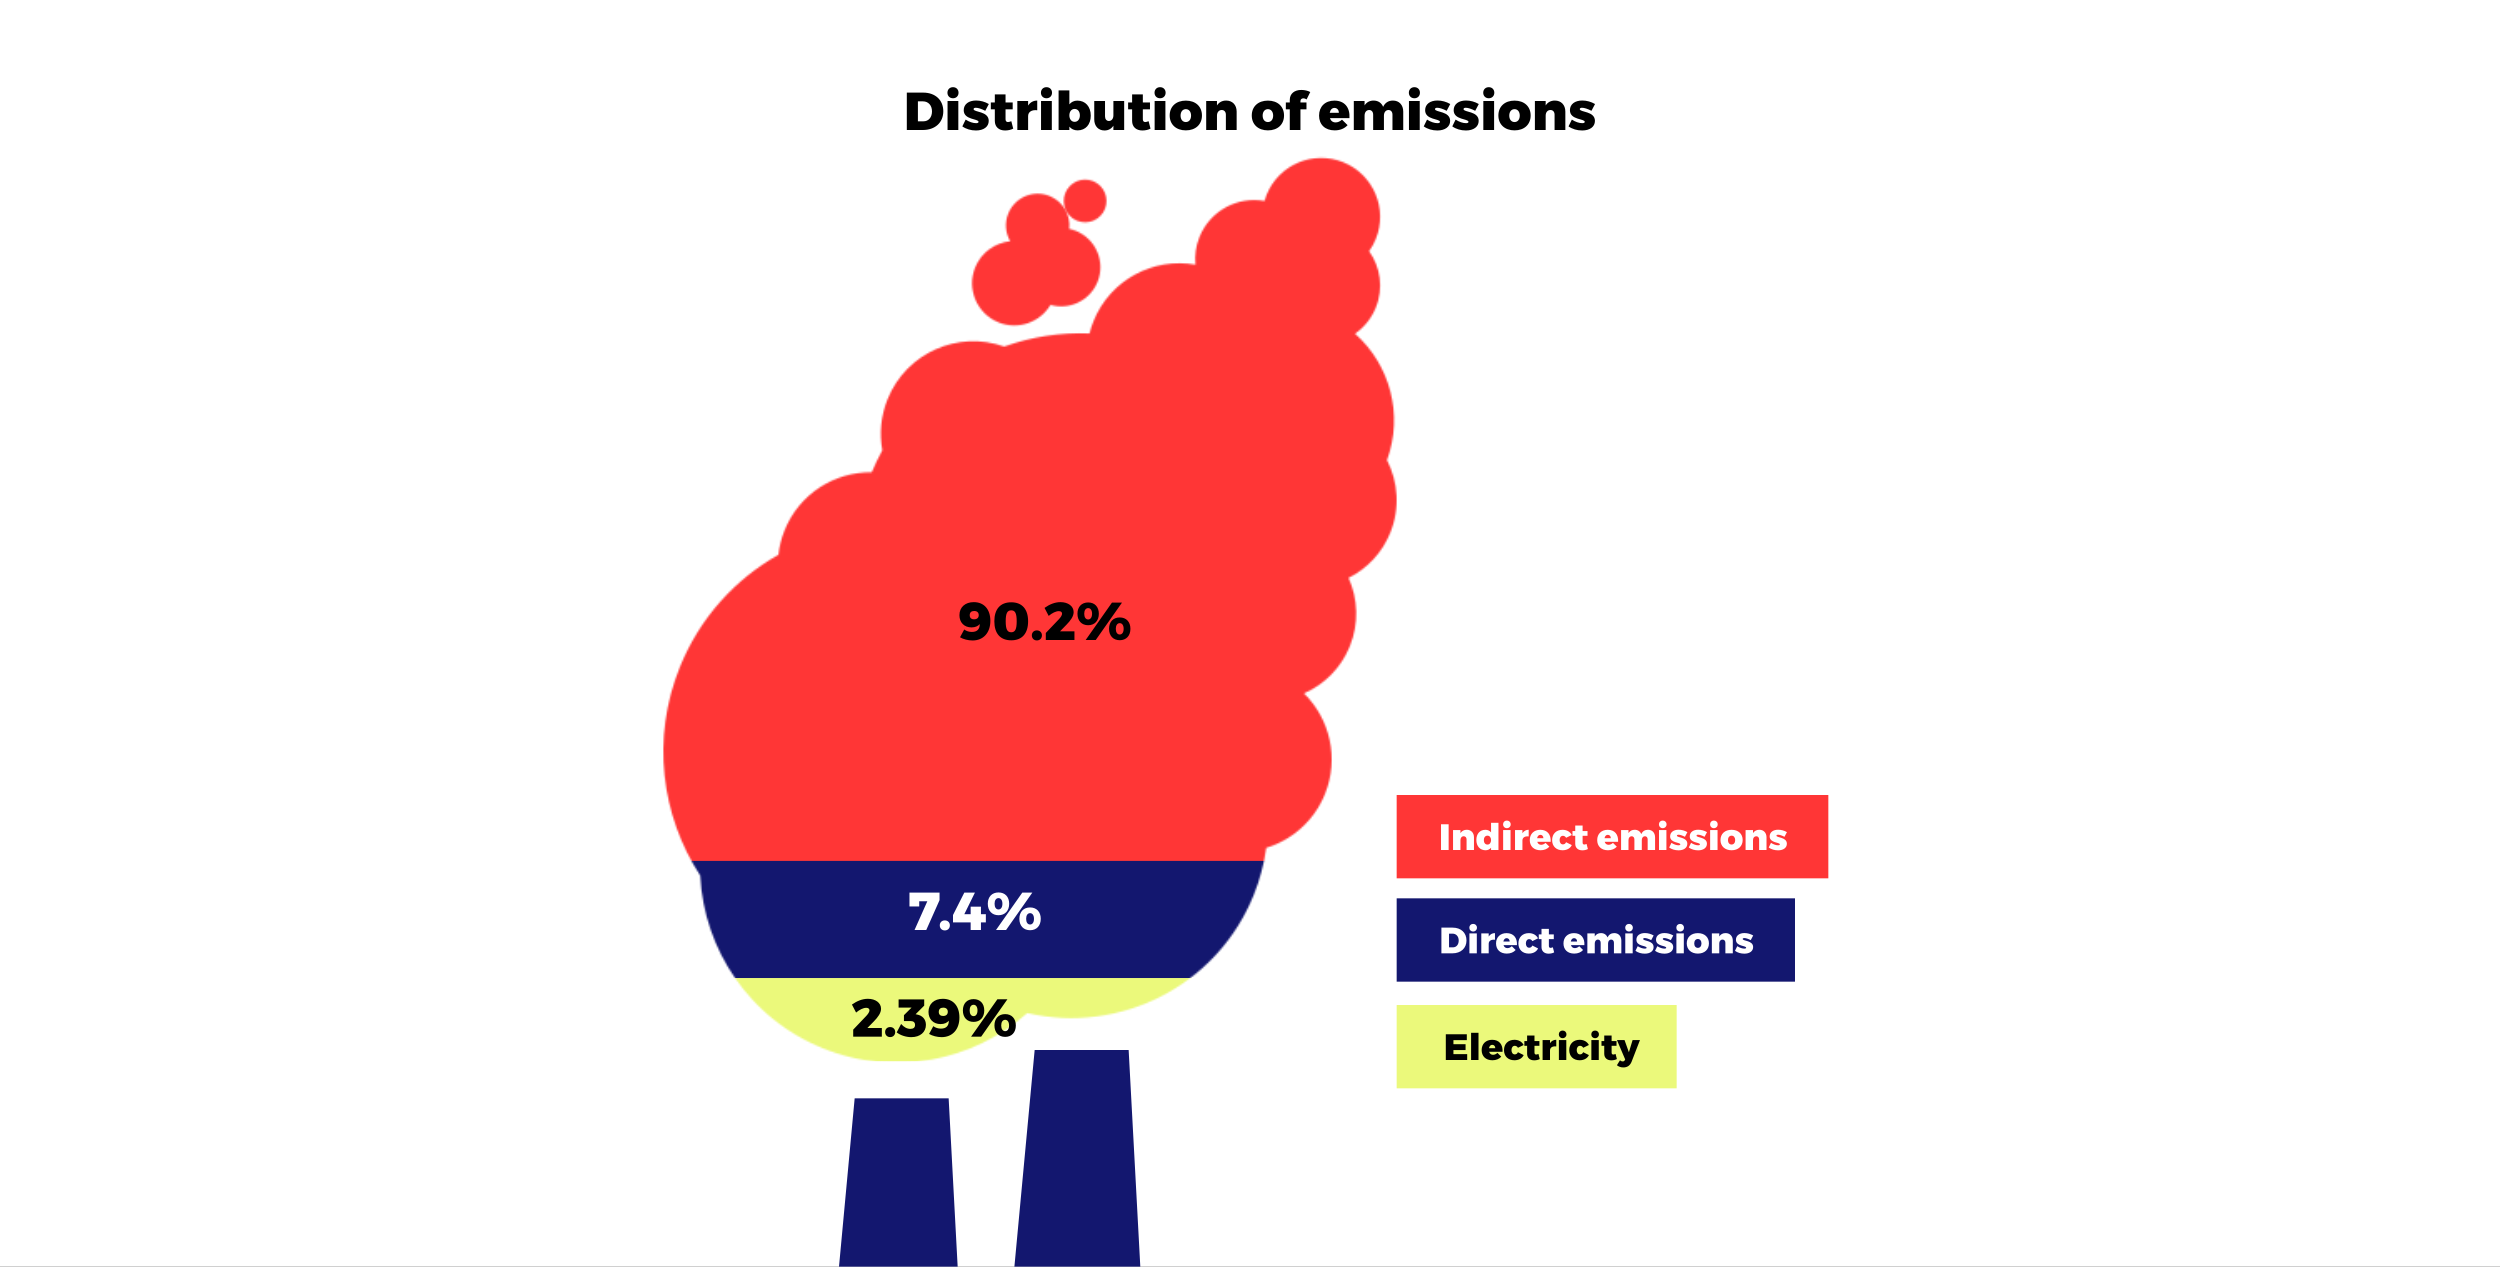 <svg width="1500" height="760" viewBox="0 0 1500 760" fill="none" xmlns="http://www.w3.org/2000/svg">
<rect x="0" y="0" width="1500" height="760" fill="#333333" stroke="none"/>
<g clip-path="url(#clip0_3319_855)">
<rect width="1500" height="760" fill="white"/>
<mask id="mask0_3319_855" style="mask-type:alpha" maskUnits="userSpaceOnUse" x="398" y="94" width="440" height="544">
<path fill-rule="evenodd" clip-rule="evenodd" d="M821.459 150.709C823.054 148.48 824.414 146.028 825.488 143.376C832.812 125.282 824.082 104.677 805.989 97.352C787.895 90.027 767.29 98.757 759.965 116.851C759.465 118.086 759.04 119.332 758.688 120.585C742.579 117.693 726.101 126.35 719.715 142.124C717.499 147.599 716.753 153.304 717.291 158.801C692.011 154.277 666.157 167.867 656.136 192.621C655.141 195.078 654.335 197.565 653.711 200.065C636.133 199.363 618.763 202.118 602.528 207.936C574.698 198.062 543.768 211.783 532.578 239.423C528.482 249.542 527.584 260.161 529.41 270.16C527.076 274.402 524.947 278.809 523.039 283.374C500.813 283.057 479.642 296.207 470.8 318.05C468.832 322.912 467.602 327.889 467.058 332.858C441.219 347.421 419.951 370.514 407.956 400.144C390.629 442.946 396.692 489.408 420.142 525.359C422.333 569.84 449.743 611.174 493.739 628.985C536.7 646.376 583.902 636.653 616.375 607.853C671.915 620.695 730.105 591.645 752.174 537.128C755.952 527.796 758.451 518.263 759.752 508.724C775.184 503.995 788.432 492.607 794.96 476.481C803.649 455.018 797.948 431.305 782.39 416.034C794.464 410.758 804.565 400.939 809.9 387.76C815.464 374.015 814.762 359.29 809.135 346.751C820.107 341.26 829.202 331.904 834.168 319.637C840.109 304.96 838.906 289.164 832.19 276.107C842.248 248.671 833.882 218.703 813.035 200.23C818.43 196.451 822.832 191.122 825.488 184.561C830.203 172.914 828.265 160.226 821.459 150.709ZM630.29 182.923C624.011 193.48 610.798 198.164 599.062 193.413C586.109 188.169 579.859 173.418 585.102 160.465C588.762 151.424 597.054 145.648 606.133 144.767C603.304 139.865 602.682 133.757 604.97 128.104C608.913 118.363 620.007 113.663 629.748 117.606C637.824 120.876 642.435 129.06 641.528 137.313C642.882 137.596 644.229 138.004 645.556 138.541C657.586 143.411 663.39 157.111 658.52 169.141C653.968 180.388 641.698 186.193 630.29 182.923ZM646.269 132.462C652.829 135.117 660.299 131.952 662.955 125.393C665.61 118.833 662.445 111.363 655.885 108.707C649.326 106.052 641.855 109.217 639.2 115.776C636.544 122.336 639.709 129.806 646.269 132.462Z" fill="#FF3636"/>
</mask>
<g mask="url(#mask0_3319_855)">
<rect x="340.612" y="586.812" width="544.126" height="49.949" fill="#EBF97B"/>
<rect x="340.612" y="510.294" width="544.126" height="76.518" fill="#13176F"/>
<rect x="340.463" y="55.073" width="543.837" height="461.466" fill="#FF3636"/>
</g>
<path d="M620.798 630H677.191L688 831H602L620.798 630Z" fill="#13176F"/>
<path d="M512.798 659H569.191L580 861H494L512.798 659Z" fill="#13176F"/>
<path d="M544.091 55.568H553.915C561.179 55.568 565.979 60.016 565.979 66.768C565.979 73.52 561.083 78 553.691 78H544.091V55.568ZM550.747 60.816V72.784H554.107C557.147 72.784 559.195 70.416 559.195 66.832C559.195 63.216 556.987 60.816 553.787 60.816H550.747ZM571.794 52.304C573.746 52.304 575.122 53.68 575.122 55.632C575.122 57.584 573.746 58.96 571.794 58.96C569.842 58.96 568.466 57.584 568.466 55.632C568.466 53.68 569.842 52.304 571.794 52.304ZM574.994 78H568.53V60.592H574.994V78ZM585.657 60.304C588.281 60.304 590.937 61.04 593.305 62.416L591.161 66.48C588.793 65.264 586.841 64.656 585.465 64.656C584.665 64.656 584.153 64.944 584.153 65.488C584.153 67.44 593.241 66.576 593.241 72.528C593.241 76.112 590.137 78.288 585.593 78.288C582.521 78.288 579.673 77.456 577.401 75.824L579.385 71.76C581.561 73.168 583.769 73.904 585.689 73.904C586.553 73.904 587.129 73.648 587.129 73.104C587.129 71.12 578.233 72.08 578.233 66.128C578.233 62.48 581.273 60.304 585.657 60.304ZM606.782 72.72L607.934 77.168C606.718 77.872 604.862 78.288 603.102 78.288C599.39 78.32 596.894 76.176 596.894 72.56V65.616H594.494V61.488H596.894V56.656H603.326V61.488H607.614V65.616H603.326V71.568C603.326 72.688 603.902 73.232 604.798 73.232C605.31 73.232 606.014 73.008 606.782 72.72ZM616.869 60.592V63.344C618.085 61.424 619.973 60.336 622.341 60.336V66.16C619.013 65.744 616.869 67.152 616.869 69.68V78H610.405V60.592H616.869ZM627.888 52.304C629.84 52.304 631.216 53.68 631.216 55.632C631.216 57.584 629.84 58.96 627.888 58.96C625.936 58.96 624.56 57.584 624.56 55.632C624.56 53.68 625.936 52.304 627.888 52.304ZM631.088 78H624.624V60.592H631.088V78ZM646.391 60.368C651.255 60.368 654.455 63.952 654.455 69.392C654.455 74.736 651.351 78.224 646.551 78.224C644.503 78.224 642.807 77.424 641.623 75.984V78H635.159V54.256H641.623V62.608C642.775 61.168 644.439 60.368 646.391 60.368ZM644.759 73.104C646.679 73.104 647.927 71.536 647.927 69.232C647.927 66.928 646.679 65.36 644.759 65.36C642.903 65.36 641.623 66.928 641.623 69.232C641.623 71.536 642.903 73.104 644.759 73.104ZM674.502 60.592V78H668.038V75.408C666.854 77.264 665.03 78.288 662.694 78.288C659.046 78.288 656.55 75.696 656.55 71.632V60.592H663.014V69.808C663.014 71.504 663.942 72.592 665.35 72.592C667.014 72.56 668.038 71.184 668.038 69.2V60.592H674.502ZM689.157 72.72L690.309 77.168C689.093 77.872 687.237 78.288 685.477 78.288C681.765 78.32 679.269 76.176 679.269 72.56V65.616H676.869V61.488H679.269V56.656H685.701V61.488H689.989V65.616H685.701V71.568C685.701 72.688 686.277 73.232 687.173 73.232C687.685 73.232 688.389 73.008 689.157 72.72ZM696.044 52.304C697.996 52.304 699.372 53.68 699.372 55.632C699.372 57.584 697.996 58.96 696.044 58.96C694.092 58.96 692.716 57.584 692.716 55.632C692.716 53.68 694.092 52.304 696.044 52.304ZM699.244 78H692.78V60.592H699.244V78ZM711.507 60.368C717.363 60.368 721.171 63.888 721.171 69.296C721.171 74.672 717.363 78.224 711.507 78.224C705.651 78.224 701.811 74.672 701.811 69.296C701.811 63.888 705.651 60.368 711.507 60.368ZM711.507 65.488C709.587 65.488 708.339 67.056 708.339 69.36C708.339 71.696 709.587 73.232 711.507 73.232C713.395 73.232 714.643 71.696 714.643 69.36C714.643 67.056 713.395 65.488 711.507 65.488ZM735.718 60.336C739.43 60.336 741.99 62.928 741.99 66.96V78H735.526V68.816C735.526 67.088 734.534 66 733.03 66C731.27 66.032 730.182 67.408 730.182 69.392V78H723.718V60.592H730.182V63.28C731.398 61.36 733.286 60.336 735.718 60.336ZM760.757 60.368C766.613 60.368 770.421 63.888 770.421 69.296C770.421 74.672 766.613 78.224 760.757 78.224C754.901 78.224 751.061 74.672 751.061 69.296C751.061 63.888 754.901 60.368 760.757 60.368ZM760.757 65.488C758.837 65.488 757.589 67.056 757.589 69.36C757.589 71.696 758.837 73.232 760.757 73.232C762.645 73.232 763.893 71.696 763.893 69.36C763.893 67.056 762.645 65.488 760.757 65.488ZM782.094 58.992C781.006 58.992 780.27 59.6 780.27 60.656V61.488H783.886V65.616H780.27V78H773.87V65.616H771.502V61.488H773.87V59.888C773.87 56.176 776.718 53.936 780.814 53.968C782.67 53.968 784.75 54.416 786.158 55.216L783.95 59.664C783.374 59.248 782.638 58.992 782.094 58.992ZM800.62 60.368C806.732 60.368 810.06 64.464 809.676 70.864H797.964C798.476 72.528 799.692 73.456 801.356 73.456C802.732 73.456 804.044 72.848 805.196 71.792L808.556 75.088C806.732 77.104 804.108 78.224 800.812 78.224C794.988 78.224 791.436 74.704 791.436 69.36C791.436 63.92 795.116 60.368 800.62 60.368ZM797.836 67.696H803.308C803.34 65.968 802.252 64.752 800.684 64.752C799.18 64.752 798.156 65.936 797.836 67.696ZM835.768 60.336C839.448 60.336 841.944 62.928 841.944 66.96V78H835.48V68.816C835.48 67.088 834.52 66 833.08 66C831.416 66.032 830.36 67.408 830.36 69.392V78H823.896V68.816C823.896 67.088 822.936 66 821.496 66C819.8 66.032 818.744 67.408 818.744 69.392V78H812.28V60.592H818.744V63.248C819.928 61.36 821.784 60.336 824.152 60.336C826.872 60.336 828.952 61.744 829.88 64.112C831 61.68 833.048 60.336 835.768 60.336ZM848.638 52.304C850.59 52.304 851.966 53.68 851.966 55.632C851.966 57.584 850.59 58.96 848.638 58.96C846.686 58.96 845.31 57.584 845.31 55.632C845.31 53.68 846.686 52.304 848.638 52.304ZM851.838 78H845.374V60.592H851.838V78ZM862.501 60.304C865.125 60.304 867.781 61.04 870.149 62.416L868.005 66.48C865.637 65.264 863.685 64.656 862.309 64.656C861.509 64.656 860.997 64.944 860.997 65.488C860.997 67.44 870.085 66.576 870.085 72.528C870.085 76.112 866.981 78.288 862.437 78.288C859.365 78.288 856.517 77.456 854.245 75.824L856.229 71.76C858.405 73.168 860.613 73.904 862.533 73.904C863.397 73.904 863.973 73.648 863.973 73.104C863.973 71.12 855.077 72.08 855.077 66.128C855.077 62.48 858.117 60.304 862.501 60.304ZM879.626 60.304C882.25 60.304 884.906 61.04 887.274 62.416L885.13 66.48C882.762 65.264 880.81 64.656 879.434 64.656C878.634 64.656 878.122 64.944 878.122 65.488C878.122 67.44 887.21 66.576 887.21 72.528C887.21 76.112 884.106 78.288 879.562 78.288C876.49 78.288 873.642 77.456 871.37 75.824L873.354 71.76C875.53 73.168 877.738 73.904 879.658 73.904C880.522 73.904 881.098 73.648 881.098 73.104C881.098 71.12 872.202 72.08 872.202 66.128C872.202 62.48 875.242 60.304 879.626 60.304ZM893.263 52.304C895.215 52.304 896.591 53.68 896.591 55.632C896.591 57.584 895.215 58.96 893.263 58.96C891.311 58.96 889.935 57.584 889.935 55.632C889.935 53.68 891.311 52.304 893.263 52.304ZM896.463 78H889.999V60.592H896.463V78ZM908.726 60.368C914.582 60.368 918.39 63.888 918.39 69.296C918.39 74.672 914.582 78.224 908.726 78.224C902.87 78.224 899.03 74.672 899.03 69.296C899.03 63.888 902.87 60.368 908.726 60.368ZM908.726 65.488C906.806 65.488 905.558 67.056 905.558 69.36C905.558 71.696 906.806 73.232 908.726 73.232C910.614 73.232 911.862 71.696 911.862 69.36C911.862 67.056 910.614 65.488 908.726 65.488ZM932.936 60.336C936.648 60.336 939.208 62.928 939.208 66.96V78H932.744V68.816C932.744 67.088 931.752 66 930.248 66C928.488 66.032 927.4 67.408 927.4 69.392V78H920.936V60.592H927.4V63.28C928.616 61.36 930.504 60.336 932.936 60.336ZM949.376 60.304C952 60.304 954.656 61.04 957.024 62.416L954.88 66.48C952.512 65.264 950.56 64.656 949.184 64.656C948.384 64.656 947.872 64.944 947.872 65.488C947.872 67.44 956.96 66.576 956.96 72.528C956.96 76.112 953.856 78.288 949.312 78.288C946.24 78.288 943.392 77.456 941.12 75.824L943.104 71.76C945.28 73.168 947.488 73.904 949.408 73.904C950.272 73.904 950.848 73.648 950.848 73.104C950.848 71.12 941.952 72.08 941.952 66.128C941.952 62.48 944.992 60.304 949.376 60.304Z" fill="black"/>
<rect width="157" height="60" transform="translate(567 356)" fill="#FF3636"/>
<path d="M583.531 384.288C580.875 384.288 577.931 383.52 576.011 382.368L578.539 377.696C579.787 378.656 581.387 379.168 583.115 379.168C586.315 379.168 587.883 377.472 587.851 374.432C586.859 375.616 585.227 376.448 582.923 376.448C578.507 376.448 575.659 373.472 575.659 369.12C575.659 364.32 579.115 361.28 584.267 361.28C590.475 361.28 594.219 365.632 594.219 372.512C594.219 379.648 590.027 384.288 583.531 384.288ZM584.459 371.584C586.251 371.584 587.243 370.624 587.243 369.088C587.243 367.616 586.347 366.592 584.523 366.592C582.795 366.592 581.835 367.456 581.835 369.152C581.835 370.72 582.763 371.584 584.459 371.584ZM606.751 361.376C613.215 361.376 616.863 365.44 616.863 372.768C616.863 380.128 613.215 384.192 606.751 384.192C600.191 384.192 596.607 380.128 596.607 372.768C596.607 365.44 600.191 361.376 606.751 361.376ZM606.751 366.208C604.351 366.208 603.423 367.968 603.423 372.768C603.423 377.568 604.351 379.36 606.751 379.36C609.087 379.36 610.015 377.568 610.015 372.768C610.015 367.968 609.087 366.208 606.751 366.208ZM622.111 378.24C623.903 378.24 625.151 379.456 625.151 381.216C625.151 383.008 623.903 384.256 622.111 384.256C620.351 384.256 619.103 383.008 619.103 381.216C619.103 379.456 620.351 378.24 622.111 378.24ZM636.315 361.28C640.827 361.28 644.187 363.68 644.187 367.264C644.187 369.792 642.363 372.288 639.899 374.816L635.995 378.816H644.667V384H627.483V379.776L635.355 371.52C636.411 370.4 637.243 369.12 637.243 368.224C637.243 367.232 636.539 366.688 635.291 366.688C633.531 366.688 631.323 367.776 629.211 369.536L626.715 364.736C629.755 362.592 632.923 361.28 636.315 361.28ZM652.906 361.472C656.81 361.472 659.306 364.096 659.306 368.256C659.306 372.448 656.81 375.136 652.906 375.136C648.97 375.136 646.474 372.448 646.474 368.256C646.474 364.096 648.97 361.472 652.906 361.472ZM651.402 384L667.178 361.568H673.194L657.45 384H651.402ZM652.906 364.864C651.434 364.864 650.538 366.176 650.538 368.256C650.538 370.368 651.434 371.68 652.906 371.68C654.346 371.68 655.242 370.368 655.242 368.256C655.242 366.176 654.346 364.864 652.906 364.864ZM671.85 370.464C675.754 370.464 678.25 373.12 678.25 377.28C678.25 381.472 675.754 384.128 671.85 384.128C667.914 384.128 665.418 381.472 665.418 377.28C665.418 373.12 667.914 370.464 671.85 370.464ZM671.85 373.888C670.378 373.888 669.482 375.2 669.482 377.28C669.482 379.392 670.378 380.704 671.85 380.704C673.29 380.704 674.186 379.392 674.186 377.28C674.186 375.2 673.29 373.888 671.85 373.888Z" fill="black"/>
<path d="M563.728 540.08L555.76 558H548.72L556.4 540.752H551.536V543.888H545.68V535.568H563.728V540.08ZM566.877 552.24C568.669 552.24 569.917 553.456 569.917 555.216C569.917 557.008 568.669 558.256 566.877 558.256C565.117 558.256 563.868 557.008 563.868 555.216C563.868 553.456 565.117 552.24 566.877 552.24ZM578.585 548.528H582.393V544.016H588.569V548.528H591.513V553.424H588.569V558H582.393V553.424H571.801V549.008L578.585 535.568H584.953L578.585 548.528ZM599.109 535.472C603.013 535.472 605.509 538.096 605.509 542.256C605.509 546.448 603.013 549.136 599.109 549.136C595.173 549.136 592.677 546.448 592.677 542.256C592.677 538.096 595.173 535.472 599.109 535.472ZM597.605 558L613.381 535.568H619.397L603.653 558H597.605ZM599.109 538.864C597.637 538.864 596.741 540.176 596.741 542.256C596.741 544.368 597.637 545.68 599.109 545.68C600.549 545.68 601.445 544.368 601.445 542.256C601.445 540.176 600.549 538.864 599.109 538.864ZM618.053 544.464C621.957 544.464 624.453 547.12 624.453 551.28C624.453 555.472 621.957 558.128 618.053 558.128C614.117 558.128 611.621 555.472 611.621 551.28C611.621 547.12 614.117 544.464 618.053 544.464ZM618.053 547.888C616.581 547.888 615.685 549.2 615.685 551.28C615.685 553.392 616.581 554.704 618.053 554.704C619.493 554.704 620.389 553.392 620.389 551.28C620.389 549.2 619.493 547.888 618.053 547.888Z" fill="white"/>
<path d="M520.753 599.28C525.265 599.28 528.625 601.68 528.625 605.264C528.625 607.792 526.801 610.288 524.337 612.816L520.433 616.816H529.105V622H511.921V617.776L519.793 609.52C520.849 608.4 521.681 607.12 521.681 606.224C521.681 605.232 520.977 604.688 519.729 604.688C517.969 604.688 515.761 605.776 513.649 607.536L511.153 602.736C514.193 600.592 517.361 599.28 520.753 599.28ZM534.08 616.24C535.872 616.24 537.12 617.456 537.12 619.216C537.12 621.008 535.872 622.256 534.08 622.256C532.32 622.256 531.072 621.008 531.072 619.216C531.072 617.456 532.32 616.24 534.08 616.24ZM549.372 608.528L550.364 608.752C553.372 609.328 555.548 611.504 555.548 614.896C555.548 619.248 552.124 622.288 546.78 622.288C543.516 622.288 540.156 621.136 538.012 619.44L540.668 614.384C542.364 616.336 544.252 617.328 546.236 617.328C548.06 617.328 549.052 616.496 549.02 614.96C549.02 613.392 548.06 612.624 546.204 612.624H542.364V609.104L546.94 604.56H539.164V599.632H554.524V603.376L549.372 608.528ZM564.968 622.288C562.312 622.288 559.368 621.52 557.448 620.368L559.976 615.696C561.224 616.656 562.824 617.168 564.552 617.168C567.752 617.168 569.32 615.472 569.288 612.432C568.296 613.616 566.664 614.448 564.36 614.448C559.944 614.448 557.096 611.472 557.096 607.12C557.096 602.32 560.552 599.28 565.704 599.28C571.912 599.28 575.656 603.632 575.656 610.512C575.656 617.648 571.464 622.288 564.968 622.288ZM565.896 609.584C567.688 609.584 568.68 608.624 568.68 607.088C568.68 605.616 567.784 604.592 565.96 604.592C564.232 604.592 563.272 605.456 563.272 607.152C563.272 608.72 564.2 609.584 565.896 609.584ZM584.156 599.472C588.06 599.472 590.556 602.096 590.556 606.256C590.556 610.448 588.06 613.136 584.156 613.136C580.22 613.136 577.724 610.448 577.724 606.256C577.724 602.096 580.22 599.472 584.156 599.472ZM582.652 622L598.428 599.568H604.444L588.7 622H582.652ZM584.156 602.864C582.684 602.864 581.788 604.176 581.788 606.256C581.788 608.368 582.684 609.68 584.156 609.68C585.596 609.68 586.492 608.368 586.492 606.256C586.492 604.176 585.596 602.864 584.156 602.864ZM603.1 608.464C607.004 608.464 609.5 611.12 609.5 615.28C609.5 619.472 607.004 622.128 603.1 622.128C599.164 622.128 596.668 619.472 596.668 615.28C596.668 611.12 599.164 608.464 603.1 608.464ZM603.1 611.888C601.628 611.888 600.732 613.2 600.732 615.28C600.732 617.392 601.628 618.704 603.1 618.704C604.54 618.704 605.436 617.392 605.436 615.28C605.436 613.2 604.54 611.888 603.1 611.888Z" fill="black"/>
<rect width="168" height="50" transform="translate(838 603)" fill="#EBF97B"/>
<path d="M880.091 624.098H872.061V626.518H879.343V630.038H872.061V632.48H880.311V636H867.485V620.578H880.091V624.098ZM887.1 636H882.656V619.676H887.1V636ZM895.305 623.878C899.507 623.878 901.795 626.694 901.531 631.094H893.479C893.831 632.238 894.667 632.876 895.811 632.876C896.757 632.876 897.659 632.458 898.451 631.732L900.761 633.998C899.507 635.384 897.703 636.154 895.437 636.154C891.433 636.154 888.991 633.734 888.991 630.06C888.991 626.32 891.521 623.878 895.305 623.878ZM893.391 628.916H897.153C897.175 627.728 896.427 626.892 895.349 626.892C894.315 626.892 893.611 627.706 893.391 628.916ZM908.667 623.878C911.175 623.878 913.177 625.022 914.189 627.002L910.779 628.674C910.361 627.926 909.701 627.486 908.865 627.486C907.677 627.486 906.885 628.52 906.885 630.038C906.885 631.6 907.677 632.634 908.865 632.634C909.723 632.634 910.383 632.216 910.757 631.314L914.211 633.052C913.287 635.032 911.263 636.154 908.623 636.154C904.861 636.154 902.397 633.734 902.397 630.06C902.397 626.342 904.883 623.878 908.667 623.878ZM923.067 632.37L923.859 635.428C923.023 635.912 921.747 636.198 920.537 636.198C917.985 636.22 916.269 634.746 916.269 632.26V627.486H914.619V624.648H916.269V621.326H920.691V624.648H923.639V627.486H920.691V631.578C920.691 632.348 921.087 632.722 921.703 632.722C922.055 632.722 922.539 632.568 923.067 632.37ZM930.002 624.032V625.924C930.838 624.604 932.136 623.856 933.764 623.856V627.86C931.476 627.574 930.002 628.542 930.002 630.28V636H925.558V624.032H930.002ZM937.577 618.334C938.919 618.334 939.865 619.28 939.865 620.622C939.865 621.964 938.919 622.91 937.577 622.91C936.235 622.91 935.289 621.964 935.289 620.622C935.289 619.28 936.235 618.334 937.577 618.334ZM939.777 636H935.333V624.032H939.777V636ZM947.812 623.878C950.32 623.878 952.322 625.022 953.334 627.002L949.924 628.674C949.506 627.926 948.846 627.486 948.01 627.486C946.822 627.486 946.03 628.52 946.03 630.038C946.03 631.6 946.822 632.634 948.01 632.634C948.868 632.634 949.528 632.216 949.902 631.314L953.356 633.052C952.432 635.032 950.408 636.154 947.768 636.154C944.006 636.154 941.542 633.734 941.542 630.06C941.542 626.342 944.028 623.878 947.812 623.878ZM957.064 618.334C958.406 618.334 959.352 619.28 959.352 620.622C959.352 621.964 958.406 622.91 957.064 622.91C955.722 622.91 954.776 621.964 954.776 620.622C954.776 619.28 955.722 618.334 957.064 618.334ZM959.264 636H954.82V624.032H959.264V636ZM969.344 632.37L970.136 635.428C969.3 635.912 968.024 636.198 966.814 636.198C964.262 636.22 962.546 634.746 962.546 632.26V627.486H960.896V624.648H962.546V621.326H966.968V624.648H969.916V627.486H966.968V631.578C966.968 632.348 967.364 632.722 967.98 632.722C968.332 632.722 968.816 632.568 969.344 632.37ZM983.979 624.032L978.963 637.012C978.017 639.366 976.389 640.466 973.991 640.466C972.517 640.466 971.329 640.048 970.141 639.146L971.989 636.176C972.539 636.66 973.001 636.858 973.595 636.858C974.189 636.858 974.629 636.616 974.893 636.088L975.113 635.67L970.163 624.032H974.717L977.335 631.358L979.557 624.032H983.979Z" fill="black"/>
<rect width="239" height="50" transform="translate(838 539)" fill="#13176F"/>
<path d="M864.842 556.578H871.596C876.59 556.578 879.89 559.636 879.89 564.278C879.89 568.92 876.524 572 871.442 572H864.842V556.578ZM869.418 560.186V568.414H871.728C873.818 568.414 875.226 566.786 875.226 564.322C875.226 561.836 873.708 560.186 871.508 560.186H869.418ZM883.888 554.334C885.23 554.334 886.176 555.28 886.176 556.622C886.176 557.964 885.23 558.91 883.888 558.91C882.546 558.91 881.6 557.964 881.6 556.622C881.6 555.28 882.546 554.334 883.888 554.334ZM886.088 572H881.644V560.032H886.088V572ZM893.221 560.032V561.924C894.057 560.604 895.355 559.856 896.983 559.856V563.86C894.695 563.574 893.221 564.542 893.221 566.28V572H888.777V560.032H893.221ZM903.942 559.878C908.144 559.878 910.432 562.694 910.168 567.094H902.116C902.468 568.238 903.304 568.876 904.448 568.876C905.394 568.876 906.296 568.458 907.088 567.732L909.398 569.998C908.144 571.384 906.34 572.154 904.074 572.154C900.07 572.154 897.628 569.734 897.628 566.06C897.628 562.32 900.158 559.878 903.942 559.878ZM902.028 564.916H905.79C905.812 563.728 905.064 562.892 903.986 562.892C902.952 562.892 902.248 563.706 902.028 564.916ZM917.304 559.878C919.812 559.878 921.814 561.022 922.826 563.002L919.416 564.674C918.998 563.926 918.338 563.486 917.502 563.486C916.314 563.486 915.522 564.52 915.522 566.038C915.522 567.6 916.314 568.634 917.502 568.634C918.36 568.634 919.02 568.216 919.394 567.314L922.848 569.052C921.924 571.032 919.9 572.154 917.26 572.154C913.498 572.154 911.034 569.734 911.034 566.06C911.034 562.342 913.52 559.878 917.304 559.878ZM931.704 568.37L932.496 571.428C931.66 571.912 930.384 572.198 929.174 572.198C926.622 572.22 924.906 570.746 924.906 568.26V563.486H923.256V560.648H924.906V557.326H929.328V560.648H932.276V563.486H929.328V567.578C929.328 568.348 929.724 568.722 930.34 568.722C930.692 568.722 931.176 568.568 931.704 568.37ZM944.397 559.878C948.599 559.878 950.887 562.694 950.623 567.094H942.571C942.923 568.238 943.759 568.876 944.903 568.876C945.849 568.876 946.751 568.458 947.543 567.732L949.853 569.998C948.599 571.384 946.795 572.154 944.529 572.154C940.525 572.154 938.083 569.734 938.083 566.06C938.083 562.32 940.613 559.878 944.397 559.878ZM942.483 564.916H946.245C946.267 563.728 945.519 562.892 944.441 562.892C943.407 562.892 942.703 563.706 942.483 564.916ZM968.561 559.856C971.091 559.856 972.807 561.638 972.807 564.41V572H968.363V565.686C968.363 564.498 967.703 563.75 966.713 563.75C965.569 563.772 964.843 564.718 964.843 566.082V572H960.399V565.686C960.399 564.498 959.739 563.75 958.749 563.75C957.583 563.772 956.857 564.718 956.857 566.082V572H952.413V560.032H956.857V561.858C957.671 560.56 958.947 559.856 960.575 559.856C962.445 559.856 963.875 560.824 964.513 562.452C965.283 560.78 966.691 559.856 968.561 559.856ZM977.409 554.334C978.751 554.334 979.697 555.28 979.697 556.622C979.697 557.964 978.751 558.91 977.409 558.91C976.067 558.91 975.121 557.964 975.121 556.622C975.121 555.28 976.067 554.334 977.409 554.334ZM979.609 572H975.165V560.032H979.609V572ZM986.94 559.834C988.744 559.834 990.57 560.34 992.198 561.286L990.724 564.08C989.096 563.244 987.754 562.826 986.808 562.826C986.258 562.826 985.906 563.024 985.906 563.398C985.906 564.74 992.154 564.146 992.154 568.238C992.154 570.702 990.02 572.198 986.896 572.198C984.784 572.198 982.826 571.626 981.264 570.504L982.628 567.71C984.124 568.678 985.642 569.184 986.962 569.184C987.556 569.184 987.952 569.008 987.952 568.634C987.952 567.27 981.836 567.93 981.836 563.838C981.836 561.33 983.926 559.834 986.94 559.834ZM998.713 559.834C1000.52 559.834 1002.34 560.34 1003.97 561.286L1002.5 564.08C1000.87 563.244 999.527 562.826 998.581 562.826C998.031 562.826 997.679 563.024 997.679 563.398C997.679 564.74 1003.93 564.146 1003.93 568.238C1003.93 570.702 1001.79 572.198 998.669 572.198C996.557 572.198 994.599 571.626 993.037 570.504L994.401 567.71C995.897 568.678 997.415 569.184 998.735 569.184C999.329 569.184 999.725 569.008 999.725 568.634C999.725 567.27 993.609 567.93 993.609 563.838C993.609 561.33 995.699 559.834 998.713 559.834ZM1008.09 554.334C1009.43 554.334 1010.38 555.28 1010.38 556.622C1010.38 557.964 1009.43 558.91 1008.09 558.91C1006.75 558.91 1005.8 557.964 1005.8 556.622C1005.8 555.28 1006.75 554.334 1008.09 554.334ZM1010.29 572H1005.84V560.032H1010.29V572ZM1018.72 559.878C1022.75 559.878 1025.36 562.298 1025.36 566.016C1025.36 569.712 1022.75 572.154 1018.72 572.154C1014.69 572.154 1012.05 569.712 1012.05 566.016C1012.05 562.298 1014.69 559.878 1018.72 559.878ZM1018.72 563.398C1017.4 563.398 1016.54 564.476 1016.54 566.06C1016.54 567.666 1017.4 568.722 1018.72 568.722C1020.02 568.722 1020.88 567.666 1020.88 566.06C1020.88 564.476 1020.02 563.398 1018.72 563.398ZM1035.36 559.856C1037.92 559.856 1039.68 561.638 1039.68 564.41V572H1035.23V565.686C1035.23 564.498 1034.55 563.75 1033.52 563.75C1032.31 563.772 1031.56 564.718 1031.56 566.082V572H1027.11V560.032H1031.56V561.88C1032.39 560.56 1033.69 559.856 1035.36 559.856ZM1046.67 559.834C1048.47 559.834 1050.3 560.34 1051.92 561.286L1050.45 564.08C1048.82 563.244 1047.48 562.826 1046.53 562.826C1045.98 562.826 1045.63 563.024 1045.63 563.398C1045.63 564.74 1051.88 564.146 1051.88 568.238C1051.88 570.702 1049.75 572.198 1046.62 572.198C1044.51 572.198 1042.55 571.626 1040.99 570.504L1042.35 567.71C1043.85 568.678 1045.37 569.184 1046.69 569.184C1047.28 569.184 1047.68 569.008 1047.68 568.634C1047.68 567.27 1041.56 567.93 1041.56 563.838C1041.56 561.33 1043.65 559.834 1046.67 559.834Z" fill="white"/>
<rect width="259" height="50" transform="translate(838 477)" fill="#FF3636"/>
<path d="M869.181 510H864.605V494.578H869.181V510ZM880.074 497.856C882.626 497.856 884.386 499.638 884.386 502.41V510H879.942V503.686C879.942 502.498 879.26 501.75 878.226 501.75C877.016 501.772 876.268 502.718 876.268 504.082V510H871.824V498.032H876.268V499.88C877.104 498.56 878.402 497.856 880.074 497.856ZM899.077 493.676V510H894.633V508.636C893.841 509.604 892.719 510.154 891.355 510.154C888.011 510.154 885.811 507.712 885.811 503.95C885.811 500.276 887.967 497.878 891.245 497.878C892.653 497.878 893.819 498.428 894.633 499.418V493.676H899.077ZM892.477 506.744C893.775 506.744 894.633 505.666 894.633 504.06C894.633 502.476 893.775 501.398 892.477 501.398C891.157 501.398 890.299 502.476 890.299 504.06C890.299 505.666 891.157 506.744 892.477 506.744ZM904.125 492.334C905.467 492.334 906.413 493.28 906.413 494.622C906.413 495.964 905.467 496.91 904.125 496.91C902.783 496.91 901.837 495.964 901.837 494.622C901.837 493.28 902.783 492.334 904.125 492.334ZM906.325 510H901.881V498.032H906.325V510ZM913.458 498.032V499.924C914.294 498.604 915.592 497.856 917.22 497.856V501.86C914.932 501.574 913.458 502.542 913.458 504.28V510H909.014V498.032H913.458ZM924.179 497.878C928.381 497.878 930.669 500.694 930.405 505.094H922.353C922.705 506.238 923.541 506.876 924.685 506.876C925.631 506.876 926.533 506.458 927.325 505.732L929.635 507.998C928.381 509.384 926.577 510.154 924.311 510.154C920.307 510.154 917.865 507.734 917.865 504.06C917.865 500.32 920.395 497.878 924.179 497.878ZM922.265 502.916H926.027C926.049 501.728 925.301 500.892 924.223 500.892C923.189 500.892 922.485 501.706 922.265 502.916ZM937.542 497.878C940.05 497.878 942.052 499.022 943.064 501.002L939.654 502.674C939.236 501.926 938.576 501.486 937.74 501.486C936.552 501.486 935.76 502.52 935.76 504.038C935.76 505.6 936.552 506.634 937.74 506.634C938.598 506.634 939.258 506.216 939.632 505.314L943.086 507.052C942.162 509.032 940.138 510.154 937.498 510.154C933.736 510.154 931.272 507.734 931.272 504.06C931.272 500.342 933.758 497.878 937.542 497.878ZM951.941 506.37L952.733 509.428C951.897 509.912 950.621 510.198 949.411 510.198C946.859 510.22 945.143 508.746 945.143 506.26V501.486H943.493V498.648H945.143V495.326H949.565V498.648H952.513V501.486H949.565V505.578C949.565 506.348 949.961 506.722 950.577 506.722C950.929 506.722 951.413 506.568 951.941 506.37ZM964.634 497.878C968.836 497.878 971.124 500.694 970.86 505.094H962.808C963.16 506.238 963.996 506.876 965.14 506.876C966.086 506.876 966.988 506.458 967.78 505.732L970.09 507.998C968.836 509.384 967.032 510.154 964.766 510.154C960.762 510.154 958.32 507.734 958.32 504.06C958.32 500.32 960.85 497.878 964.634 497.878ZM962.72 502.916H966.482C966.504 501.728 965.756 500.892 964.678 500.892C963.644 500.892 962.94 501.706 962.72 502.916ZM988.799 497.856C991.329 497.856 993.045 499.638 993.045 502.41V510H988.601V503.686C988.601 502.498 987.941 501.75 986.951 501.75C985.807 501.772 985.081 502.718 985.081 504.082V510H980.637V503.686C980.637 502.498 979.977 501.75 978.987 501.75C977.821 501.772 977.095 502.718 977.095 504.082V510H972.651V498.032H977.095V499.858C977.909 498.56 979.185 497.856 980.813 497.856C982.683 497.856 984.113 498.824 984.751 500.452C985.521 498.78 986.929 497.856 988.799 497.856ZM997.647 492.334C998.989 492.334 999.935 493.28 999.935 494.622C999.935 495.964 998.989 496.91 997.647 496.91C996.305 496.91 995.359 495.964 995.359 494.622C995.359 493.28 996.305 492.334 997.647 492.334ZM999.847 510H995.403V498.032H999.847V510ZM1007.18 497.834C1008.98 497.834 1010.81 498.34 1012.44 499.286L1010.96 502.08C1009.33 501.244 1007.99 500.826 1007.05 500.826C1006.5 500.826 1006.14 501.024 1006.14 501.398C1006.14 502.74 1012.39 502.146 1012.39 506.238C1012.39 508.702 1010.26 510.198 1007.13 510.198C1005.02 510.198 1003.06 509.626 1001.5 508.504L1002.87 505.71C1004.36 506.678 1005.88 507.184 1007.2 507.184C1007.79 507.184 1008.19 507.008 1008.19 506.634C1008.19 505.27 1002.07 505.93 1002.07 501.838C1002.07 499.33 1004.16 497.834 1007.18 497.834ZM1018.95 497.834C1020.75 497.834 1022.58 498.34 1024.21 499.286L1022.73 502.08C1021.11 501.244 1019.76 500.826 1018.82 500.826C1018.27 500.826 1017.92 501.024 1017.92 501.398C1017.92 502.74 1024.16 502.146 1024.16 506.238C1024.16 508.702 1022.03 510.198 1018.91 510.198C1016.79 510.198 1014.84 509.626 1013.27 508.504L1014.64 505.71C1016.13 506.678 1017.65 507.184 1018.97 507.184C1019.57 507.184 1019.96 507.008 1019.96 506.634C1019.96 505.27 1013.85 505.93 1013.85 501.838C1013.85 499.33 1015.94 497.834 1018.95 497.834ZM1028.33 492.334C1029.67 492.334 1030.61 493.28 1030.61 494.622C1030.61 495.964 1029.67 496.91 1028.33 496.91C1026.98 496.91 1026.04 495.964 1026.04 494.622C1026.04 493.28 1026.98 492.334 1028.33 492.334ZM1030.53 510H1026.08V498.032H1030.53V510ZM1038.96 497.878C1042.98 497.878 1045.6 500.298 1045.6 504.016C1045.6 507.712 1042.98 510.154 1038.96 510.154C1034.93 510.154 1032.29 507.712 1032.29 504.016C1032.29 500.298 1034.93 497.878 1038.96 497.878ZM1038.96 501.398C1037.64 501.398 1036.78 502.476 1036.78 504.06C1036.78 505.666 1037.64 506.722 1038.96 506.722C1040.26 506.722 1041.11 505.666 1041.11 504.06C1041.11 502.476 1040.26 501.398 1038.96 501.398ZM1055.6 497.856C1058.15 497.856 1059.91 499.638 1059.91 502.41V510H1055.47V503.686C1055.47 502.498 1054.79 501.75 1053.75 501.75C1052.54 501.772 1051.8 502.718 1051.8 504.082V510H1047.35V498.032H1051.8V499.88C1052.63 498.56 1053.93 497.856 1055.6 497.856ZM1066.9 497.834C1068.71 497.834 1070.53 498.34 1072.16 499.286L1070.69 502.08C1069.06 501.244 1067.72 500.826 1066.77 500.826C1066.22 500.826 1065.87 501.024 1065.87 501.398C1065.87 502.74 1072.12 502.146 1072.12 506.238C1072.12 508.702 1069.98 510.198 1066.86 510.198C1064.75 510.198 1062.79 509.626 1061.23 508.504L1062.59 505.71C1064.09 506.678 1065.61 507.184 1066.93 507.184C1067.52 507.184 1067.92 507.008 1067.92 506.634C1067.92 505.27 1061.8 505.93 1061.8 501.838C1061.8 499.33 1063.89 497.834 1066.9 497.834Z" fill="white"/>
</g>
<defs>
<clipPath id="clip0_3319_855">
<rect width="1500" height="760" fill="white"/>
</clipPath>
</defs>
</svg>
